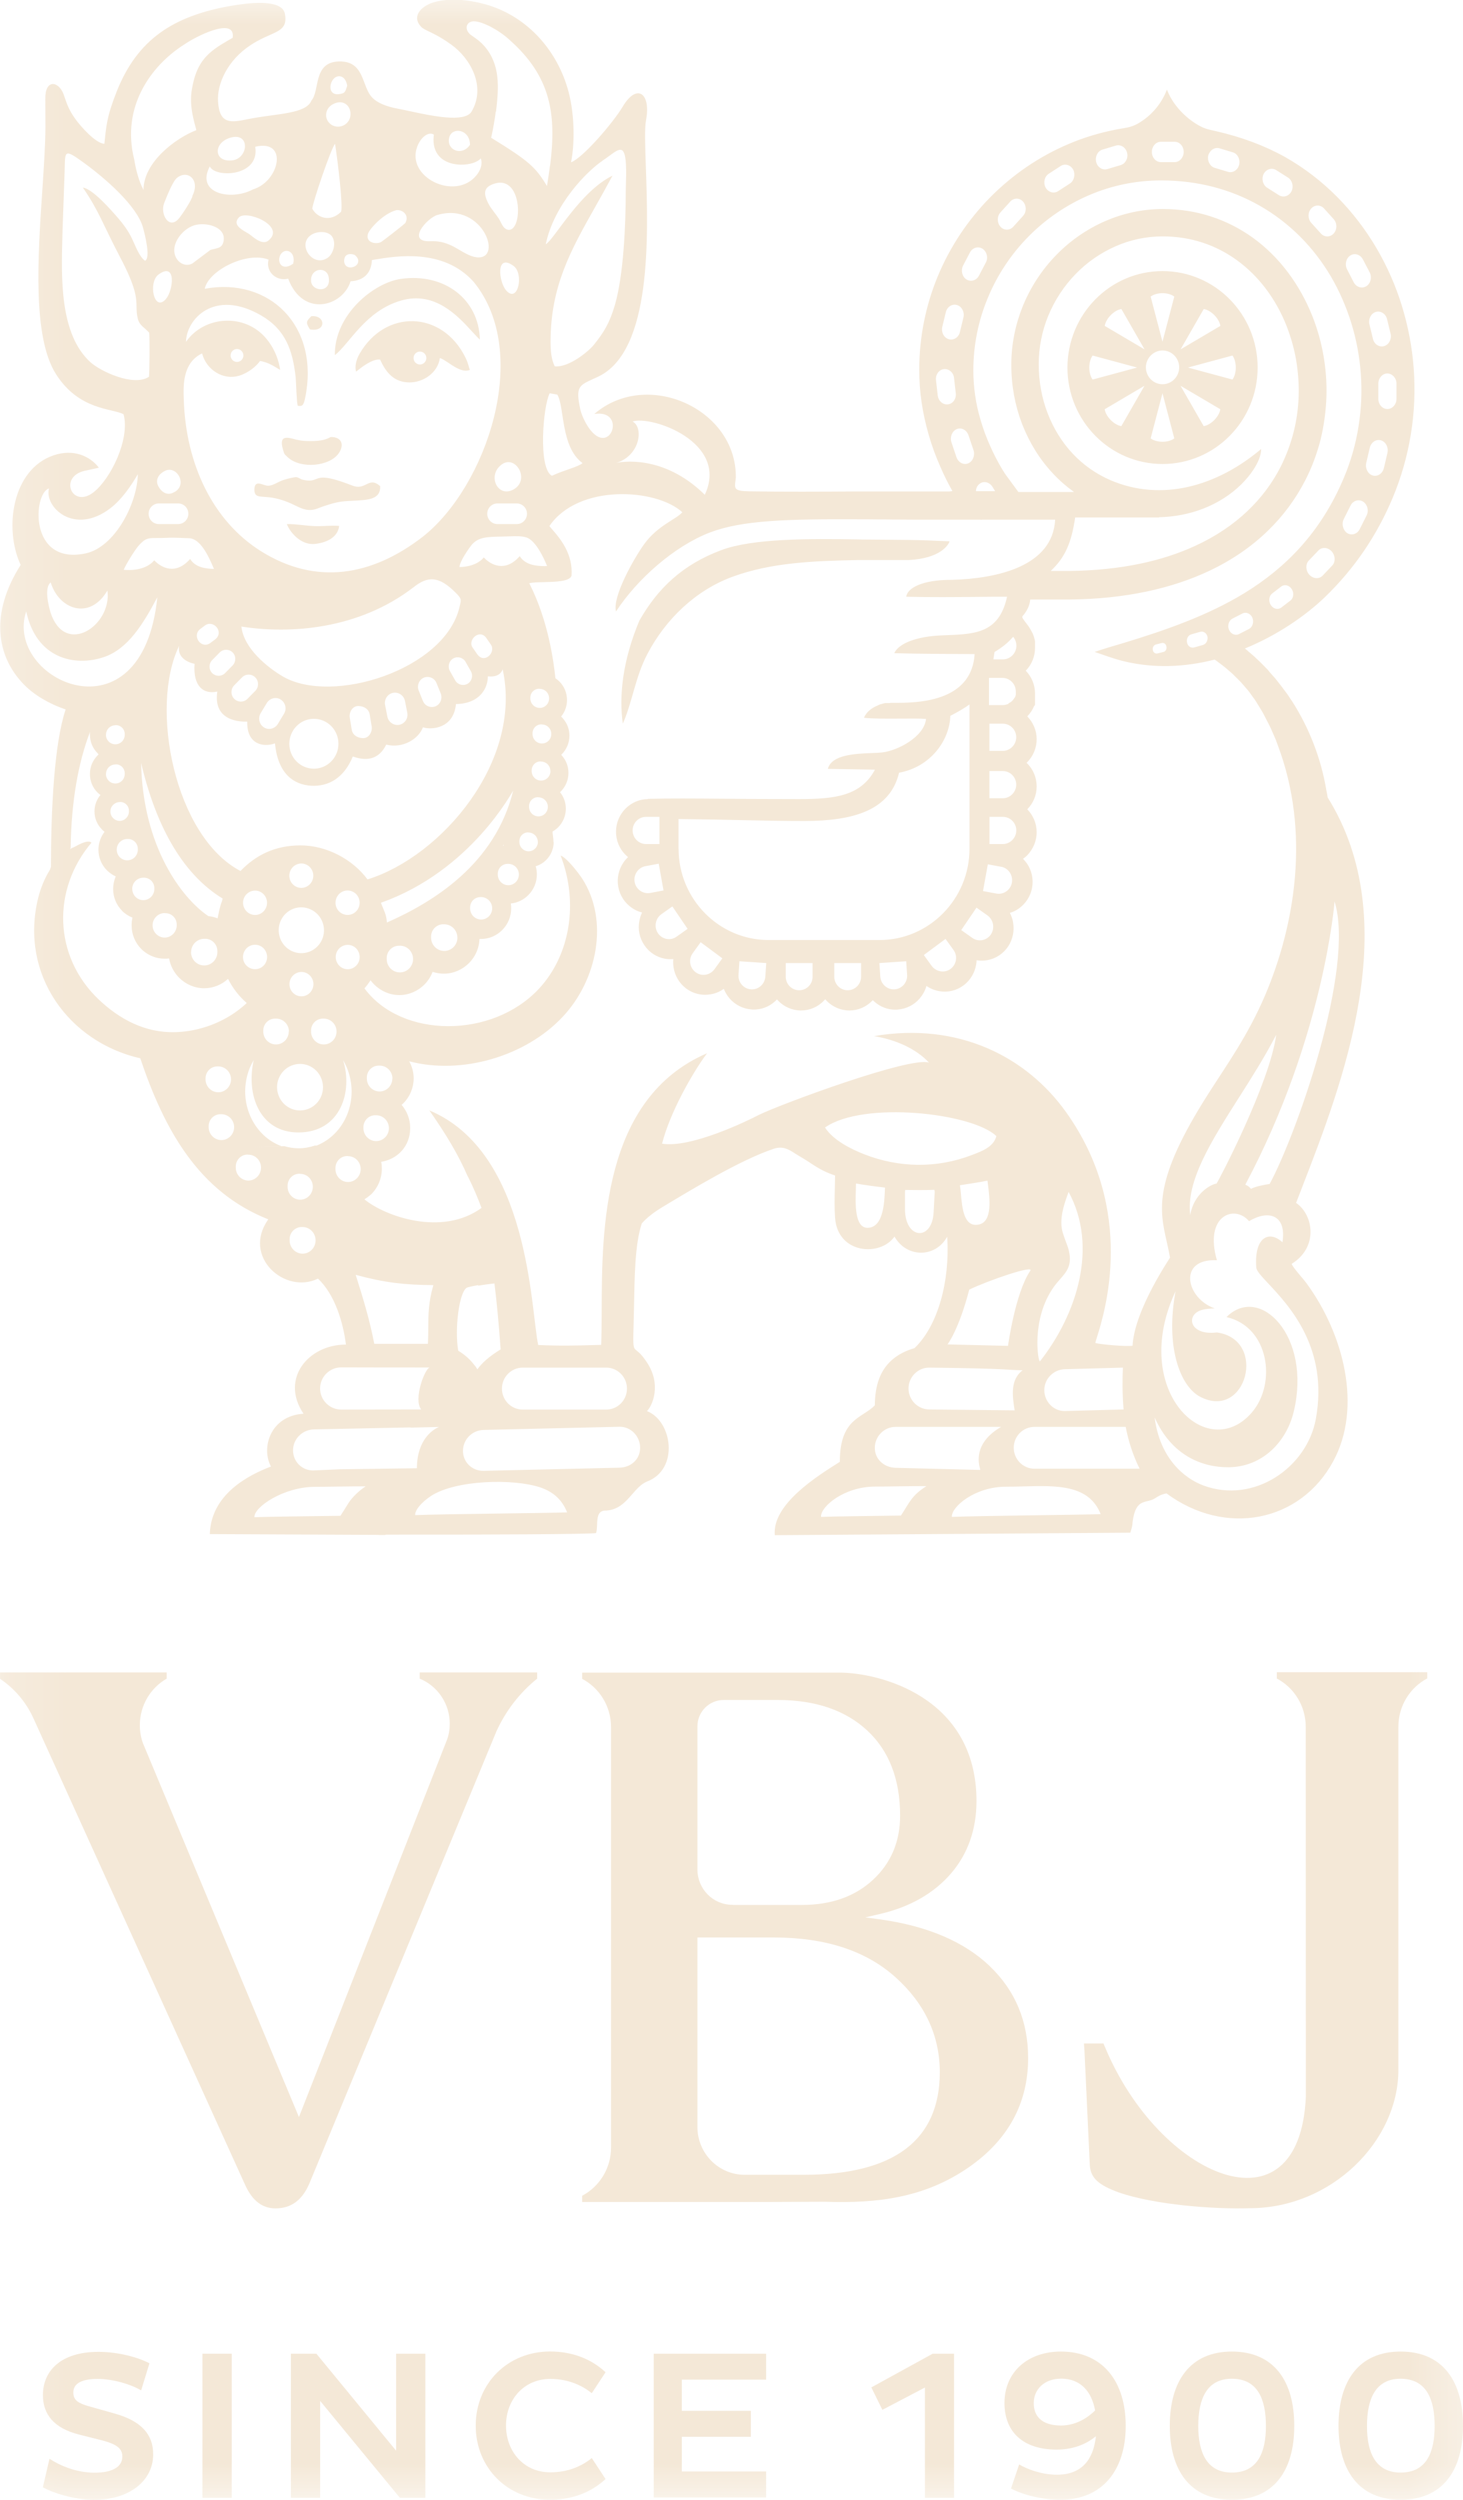 <svg xmlns="http://www.w3.org/2000/svg" xmlns:xlink="http://www.w3.org/1999/xlink" width="24" height="41" viewBox="0 0 24 41">
  <defs>
    <rect id="rect-1" width="24" height="41" x="0" y="0"/>
    <mask id="mask-2" maskContentUnits="userSpaceOnUse" maskUnits="userSpaceOnUse">
      <rect width="24" height="41" x="0" y="0" fill="black"/>
      <use fill="white" xlink:href="#rect-1"/>
    </mask>
  </defs>
  <g>
    <use fill="none" xlink:href="#rect-1"/>
    <g mask="url(#mask-2)">
      <g>
        <g>
          <path fill="rgb(244,232,215)" fill-rule="evenodd" d="M0 27.533c.239.16.431.387.551.654l3.474 7.655c.117.253.28.377.493.377.256 0 .437-.132.555-.403l3.069-7.417c.154-.34.384-.638.67-.868v-.102H6.885v.102c.288.117.493.405.493.738 0 .093-.015.182-.045.264L4.904 34.721 2.343 28.585c-.032-.091-.049-.188-.049-.29 0-.327.177-.613.44-.764v-.102H0v.104z"/>
          <path fill="rgb(244,232,215)" fill-rule="evenodd" d="M16.238 32.247c-.418-.4-1.02-.658-1.788-.766l-.254-.035.25-.058c.487-.115.875-.338 1.155-.662.277-.322.418-.723.418-1.19-.002-1.719-1.613-2.106-2.251-2.104H9.55v.102c.282.149.474.448.474.792v6.894c0 .344-.192.643-.474.792v.102h3.037l.943-.004c.858.03 1.639-.063 2.365-.567.644-.448.971-1.05.971-1.788 0-.604-.211-1.108-.627-1.506zm-4.368-4.366h.89c.617 0 1.11.169 1.466.5.359.333.54.803.54 1.396 0 .426-.149.779-.446 1.054-.295.273-.685.411-1.161.411h-1.123l-.023-.002c-.316 0-.572-.26-.572-.58v-2.342c-.002-.242.192-.437.429-.437zm.346 7.787h.969c1.479 0 2.23-.565 2.232-1.68 0-.602-.245-1.128-.728-1.561-.482-.433-1.15-.651-1.991-.651h-1.257v3.108c0 .433.348.784.775.784z"/>
        </g>
        <path fill="rgb(244,232,215)" fill-rule="evenodd" d="M15.626 8.058c-.073-.13-.141-.264-.201-.405-.075-.169-.139-.342-.19-.522-.051-.175-.09-.353-.117-.535-.026-.175-.038-.353-.038-.532 0-.539.107-1.054.301-1.526.203-.491.499-.933.864-1.303.367-.37.805-.671 1.287-.874.243-.104.502-.182.766-.234.205-.041.275-.028.459-.158.173-.123.309-.297.386-.5.083.221.262.424.469.556.134.084.188.093.335.126.414.095.794.234 1.137.426.63.357 1.135.879 1.496 1.491.175.299.316.617.418.95.102.333.169.68.194 1.032.026.357.011.721-.049 1.082-.058.351-.156.699-.299 1.039-.126.299-.282.591-.474.872-.181.264-.393.517-.638.753-.312.299-.77.619-1.31.84l.019.015.011.009.015.013.004.004.021.019.004.002.015.013.013.011.015.013.004.004.011.009.015.013.015.013.013.013.013.013.002.002.013.011.013.013.004.004.019.017.004.004.026.026.013.013.002.002.011.011.013.013.004.004.023.024.013.013.013.013.013.013.004.006.017.019.006.009.021.024.013.015.021.024.011.011.019.022.013.015c.064.078.126.16.186.242l.011.015c.013.019.028.039.041.061l.006.009.017.026.011.015c.284.442.48.946.566 1.47.009.037.015.074.021.113 1.27 2.035.25 4.667-.423 6.403-.033.084-.065.167-.095.246.288.199.367.729-.073 1.0.023.065.181.232.245.32.612.835.916 2.037.437 2.918-.54 1-1.771 1.24-2.736.526-.105.024-.122.041-.198.087-.037.022-.076.031-.114.04-.102.025-.196.047-.238.306-.006.037-.007.055-.008.069-.002.027-.002.037-.035.143l-5.832.041c-.045-.504.685-.963 1.067-1.203l0-0c0-.714.365-.712.574-.926.004-.288.055-.766.651-.939.38-.361.585-1.093.536-1.827-.194.351-.666.348-.864-.002-.237.335-.933.284-.975-.307-.012-.167-.008-.326-.004-.489.002-.067.003-.135.004-.206-.28-.095-.352-.184-.593-.322-.022-.013-.043-.026-.065-.04-.099-.064-.196-.126-.347-.077-.555.186-1.351.671-1.831.959-.147.089-.254.175-.335.266-.115.351-.117.87-.128 1.392-.002.099-.005.182-.006.253-.008.309-.01.375.021.414.029.036.086.05.192.212.252.37.094.721.006.807.416.16.534.957-.002 1.156-.094.04-.165.121-.239.206-.116.133-.238.273-.465.27-.103.019-.108.121-.112.228-.002.048-.004.097-.016.14-.079.019-1.796.028-3.452.026l-.005.006H6.21v-.002l-2.768-.013c.019-.649.627-.965 1.003-1.108-.164-.303-.015-.831.534-.866-.388-.576.083-1.136.696-1.134-.045-.359-.179-.818-.459-1.082-.536.266-1.253-.355-.815-.972-1.142-.452-1.703-1.463-2.1-2.641C1.127 17.09.316 15.98.627 14.724c.041-.162.105-.32.192-.459.006-.015.011-.032.017-.048 0-.922.051-2.017.241-2.582-.269-.089-.525-.242-.687-.411-.45-.461-.557-1.162-.051-1.959C.064 8.679.192 7.699.881 7.467c.322-.108.591.009.741.203-.062.017-.149.032-.235.052-.427.1-.205.621.143.355.286-.219.606-.877.497-1.283-.188-.1-.73-.061-1.11-.66C.533 5.526.62 4.22.694 3.122c.026-.387.05-.747.051-1.043 0-.152-.002-.303-.002-.455-.006-.331.218-.299.301-.076.043.115.066.236.207.424.073.097.312.377.461.387.032-.29.034-.435.207-.87.335-.833.911-1.227 1.874-1.394.25-.043.832-.126.881.132.041.22-.07.269-.256.351-.088.039-.193.086-.307.162-.38.249-.553.636-.534.926.023.382.221.342.476.291.027-.005.055-.011.083-.016.42-.078.888-.076.973-.292.141-.162.023-.626.446-.641.287-.01.358.175.425.354.034.09.067.178.127.239.073.076.203.143.44.186.047.008.108.022.18.037.342.074.898.194 1.009.006.243-.413-.023-.874-.329-1.095-.113-.082-.216-.145-.344-.206-.083-.039-.134-.063-.164-.1-.154-.18.038-.338.211-.39.254-.076.574-.045.847.03.726.201 1.229.814 1.387 1.506.098.433.068.885.023 1.087.192-.069.691-.649.847-.911.235-.396.467-.221.384.219-.025.13-.015.411-.003.77.039 1.125.104 3.017-.781 3.437-.031.015-.059.028-.085.039-.23.105-.288.131-.211.491.019.089.073.21.141.31.354.504.632-.312.09-.227.862-.745 2.337-.087 2.322 1.043-.002.015-.004.028-.005.041-.019.145-.024.18.231.184.551.009 1.152.006 1.771.002h1.507l.049-.006zM8.133 1.831h.004c.047-.403.073-.773-.194-1.078C7.89.693 7.845.656 7.734.58 7.623.504 7.634.379 7.738.353c.126-.03.437.128.627.307.674.6.766 1.216.659 2.058h-.002c-.013.1-.028.206-.049.333-.188-.312-.292-.407-.916-.792.021-.087.064-.314.075-.429zm-5.931.784c.026.169.077.359.152.5 0-.459.534-.853.866-.98 0-.009-.006-.028-.013-.054-.053-.195-.098-.394-.058-.623.068-.396.216-.574.531-.758.041-.024.083-.05.137-.08.053-.364-.636-.006-.798.113h-.002c-.544.348-1.031 1.022-.815 1.883zm3.419-1.084c.049-.015.058-.078.075-.126-.03-.173-.152-.182-.216-.119-.092.089-.1.32.141.245zm-.241.459c-.055-.084-.038-.212.075-.277.164-.095.297.013.295.158-.002.206-.26.281-.369.119zm1.989.266c-.051.206.209.314.341.119-.002-.26-.297-.299-.341-.119zm.519.344c.032.093-.006.197-.077.281-.348.418-1.159.026-.965-.48.058-.152.186-.249.271-.193-.062.48.399.543.644.465.055-.019.1-.045.126-.074zm-4.108-.342c.329-.095.297.342.03.372-.305.037-.318-.288-.03-.372zm15.489.067h-.224c-.083 0-.149.074-.149.167 0 .093.066.167.149.167h.224c.083 0 .149-.076.149-.167 0-.093-.066-.167-.149-.167zm-13.773.035c-.062.065-.363.946-.373 1.063.085.156.301.223.472.05.034-.097-.051-.803-.098-1.112zm12.888.348l-.218.065c-.079.024-.162-.028-.184-.117-.021-.089.026-.18.105-.203l.218-.065c.079-.024.162.028.184.117.023.089-.026.18-.105.203zM4.187 2.407c.079.496-.664.513-.745.322-.237.444.346.571.709.377.437-.132.583-.831.036-.699zm16.036.091l-.216-.065c-.079-.024-.16.028-.186.117-.019.089.028.18.107.203l.216.065c.079.024.162-.028.184-.117.021-.089-.026-.18-.105-.203zm-10.333.134c-.262.175-.802.723-.937 1.374.137-.076.559-.864 1.095-1.125-.094.176-.187.341-.277.501-.405.717-.74 1.311-.739 2.226 0 .143.011.284.068.4.228.024.553-.242.642-.353.16-.199.258-.353.346-.656.141-.489.177-1.305.177-1.859 0-.039.001-.086.003-.136.002-.072.005-.152.003-.228-.007-.417-.099-.35-.274-.221-.033.024-.069.051-.108.076zM2.444 6.179c-.252.169-.8-.091-.962-.24-.505-.462-.478-1.38-.458-2.084.001-.037.002-.074.003-.11l.032-.896c.001-.04.002-.076.003-.109.006-.272.006-.293.313-.071.337.245.877.706.973 1.071.03.115.126.487.032.537-.096-.065-.162-.255-.216-.366-.055-.119-.147-.242-.222-.329-.111-.128-.42-.485-.583-.506.269.392.327.6.608 1.136.267.506.27.67.273.82.001.06.002.117.02.193.028.115.107.141.188.232.009.106.006.626-.004.723zM17.357 3.136l.194-.126c.07-.045.094-.147.055-.227-.043-.078-.134-.106-.205-.061l-.194.126c-.073.045-.096.147-.055.227.043.078.134.106.205.061zm3.579-.346l.194.123c.07.045.096.147.055.227-.041.078-.132.106-.205.061l-.194-.123c-.07-.045-.096-.147-.055-.227.043-.078.134-.106.205-.061zm-17.779.42c.13-.258-.077-.433-.252-.294-.073.056-.177.327-.213.418-.066.173.075.431.233.26.043-.043.226-.318.233-.383zM9.083 13.809c0 .115-.047.219-.122.294-.047.048-.107.084-.173.104.013.043.019.089.019.134 0 .132-.053.251-.139.338-.075.076-.177.128-.288.139.004.026.006.052.006.078 0 .139-.055.264-.145.355l-.002.002c-.09.091-.213.147-.35.147h-.023c-.006.154-.07.292-.171.394l-.002.002c-.107.106-.252.173-.412.173-.064 0-.126-.011-.184-.03-.03.078-.075.147-.132.206l-.002.002c-.107.106-.252.173-.412.173-.16 0-.305-.067-.412-.173l-.002-.002c-.021-.022-.041-.043-.058-.067-.032.048-.064.091-.1.132.606.822 2.096.829 2.862.006.51-.548.655-1.407.356-2.184.096.032.282.271.35.372.452.693.248 1.671-.314 2.27-.608.651-1.66.959-2.52.732.045.082.073.177.073.279 0 .158-.064.303-.166.407-.011.011-.021.019-.032.028.087.102.141.234.141.379 0 .297-.203.511-.476.556.009.037.011.076.011.115 0 .158-.064.303-.164.407-.011.011-.021.019-.032.028-.028.024-.058.045-.09.065.333.275 1.27.615 1.921.141-.053-.143-.134-.34-.222-.513h-.002c-.16-.368-.363-.703-.632-1.087 1.65.69 1.662 3.281 1.786 3.848.372.016.599.01.948 0.0.028-.001.056-.002.085-.002.006-.16.007-.345.008-.549.004-1.347.011-3.494 1.729-4.234-.248.333-.612.983-.738 1.483.469.078 1.398-.372 1.588-.472.356-.175 2.49-.965 2.791-.857-.213-.229-.546-.377-.903-.435 1.389-.236 2.505.342 3.15 1.245 1.157 1.618.635 3.29.507 3.697-.016.05-.025.081-.025.091.077.024.514.061.61.045.032-.593.615-1.437.615-1.446-.016-.088-.035-.172-.053-.254-.121-.533-.228-1.006.678-2.428.32-.502.653-.961.935-1.621.484-1.136.751-2.667.205-4.106-.004-.013-.011-.028-.015-.041l-.015-.041-.015-.035-.017-.039-.017-.039c-.006-.013-.011-.026-.017-.039l-.017-.039-.019-.039-.019-.037-.019-.037c-.006-.013-.013-.024-.019-.037l-.019-.037c-.006-.013-.013-.024-.019-.037-.006-.013-.013-.024-.019-.035-.006-.011-.013-.024-.021-.035l-.021-.035c-.006-.011-.015-.024-.021-.035-.006-.011-.013-.019-.019-.03l-.021-.035c-.006-.011-.015-.022-.021-.032-.006-.011-.015-.022-.023-.032-.009-.011-.015-.022-.023-.032l-.023-.032c-.009-.011-.015-.022-.023-.032-.009-.011-.017-.022-.023-.03-.009-.011-.017-.019-.026-.03-.009-.011-.017-.019-.026-.03-.009-.011-.017-.019-.026-.03-.009-.011-.017-.019-.026-.03-.009-.009-.017-.019-.026-.028-.009-.009-.017-.019-.028-.028-.009-.009-.017-.019-.028-.028l-.028-.028c-.009-.009-.019-.017-.028-.028-.009-.009-.019-.017-.028-.026-.009-.009-.019-.017-.03-.026-.011-.009-.019-.017-.03-.026-.011-.009-.019-.017-.03-.026-.011-.009-.019-.017-.03-.024-.011-.009-.021-.017-.03-.024-.011-.009-.021-.015-.032-.024-.011-.009-.021-.015-.032-.024-.011-.009-.021-.015-.032-.024-.011-.009-.021-.015-.032-.022h-.002c-.493.126-.997.145-1.483.028-.164-.039-.324-.1-.484-.154.158-.054.316-.1.476-.147.698-.212 1.376-.45 1.972-.812.685-.418 1.263-1 1.641-1.898.115-.273.194-.554.239-.835.047-.292.06-.584.038-.874-.021-.284-.073-.561-.156-.829-.083-.266-.194-.522-.333-.76-.282-.48-.681-.887-1.176-1.167-.459-.26-.999-.411-1.611-.411-.414 0-.811.084-1.172.238-.376.16-.717.392-1.003.682-.284.288-.514.632-.67 1.013-.152.366-.235.766-.235 1.186 0 .139.011.275.03.407.019.139.051.275.09.407.041.141.092.279.152.413.062.141.132.277.211.407.009.013.021.032.036.056.017.024.036.052.058.08l.049.067.113.154h.913c-.124-.089-.239-.188-.344-.301-.218-.232-.388-.506-.508-.814-.115-.299-.177-.626-.177-.97 0-.34.068-.667.19-.967.128-.312.314-.595.544-.831.23-.238.506-.429.809-.561.292-.126.61-.197.943-.197.566 0 1.061.175 1.468.465.442.316.777.771.984 1.29.083.208.145.429.184.654.038.223.055.45.047.68-.009.236-.041.472-.098.703-.058.223-.139.444-.248.656-.307.6-.822 1.132-1.581 1.489-.604.284-1.362.459-2.292.468h-.64c-.006.076-.036.171-.126.273-.016.017.018.06.056.109.025.032.051.066.068.097l.002.002c.013.026.028.052.041.076.017.041.03.082.038.128v.108c0 .145-.058.279-.152.374.094.097.152.229.152.374v.184l-.002.002v.002l-.002.002v.002l-.002.002v.002l-.002.002v.002l-.002.002-.002.002-.004.004c-.026.063-.064.119-.111.167.094.097.154.229.154.374 0 .147-.06.281-.154.377-.004.004-.009.009-.013.011.004.004.009.009.013.011.096.097.154.229.154.377 0 .145-.058.277-.154.374.094.097.154.229.154.377 0 .145-.06.279-.154.377-.021.022-.045.041-.07.058.023.024.045.05.064.076.077.113.111.255.085.398-.026.145-.109.264-.218.342-.045.032-.094.056-.147.071.026.05.045.102.053.156.023.134-.002.277-.083.398-.083.121-.205.197-.337.221-.058.011-.12.011-.179.002 0 .022-.002.043-.006.065-.021.134-.092.262-.209.348-.117.087-.258.117-.391.095-.077-.013-.152-.041-.216-.087-.021.076-.06.145-.111.206-.09.104-.216.171-.361.182l-.021.002c-.137.004-.265-.045-.361-.132-.009-.009-.017-.015-.026-.024l-.013.013c-.096.097-.226.156-.371.156-.145 0-.277-.061-.371-.156-.009-.009-.017-.019-.026-.028-.009.009-.017.019-.026.028-.096.097-.226.156-.371.156-.145 0-.277-.061-.371-.156-.009-.009-.015-.017-.023-.026-.011.013-.023.024-.036.035-.096.087-.224.136-.361.132l-.021-.002c-.145-.011-.271-.078-.361-.182-.038-.045-.07-.097-.094-.156-.066.048-.145.08-.224.091-.132.022-.275-.009-.391-.095-.117-.087-.188-.214-.209-.348-.006-.045-.009-.091-.004-.136-.045.004-.092.002-.137-.006-.132-.024-.256-.1-.337-.221-.083-.121-.109-.264-.083-.398.009-.048.023-.095.045-.139-.062-.015-.122-.043-.173-.08-.111-.078-.192-.197-.218-.342-.026-.145.009-.286.085-.398.021-.032.047-.061.075-.089-.015-.013-.03-.026-.043-.039-.096-.097-.154-.229-.154-.377 0-.147.06-.281.154-.377.096-.097.228-.158.371-.158l-.002-.004c.362-.009.748-.006 1.247-.002.346.003.747.006 1.232.006.598 0 1.016-.054 1.246-.483l-.773-.013c.062-.233.448-.248.719-.259.066-.003.125-.005.171-.01.26-.03.691-.258.721-.55-.098-.008-.258-.006-.426-.005h-0c-.22.001-.455.003-.592-.014.036-.089.117-.158.228-.203l.004-.002.004-.002.004-.002.004-.002.004-.002.004-.002.004-.002h.002l.009-.004h.004l.009-.002h.002l.009-.004.011-.002.009-.004h.004l.004-.002h.004l.004-.002h.004l.004-.002h.006l.004-.002h.073l.011-.002.011-.002h.12c.474 0 1.21-.084 1.255-.799-.433-.004-.847-.002-1.319-.015.077-.167.378-.275.773-.292.508-.022.941-.002 1.078-.634-.17-.001-.346.001-.534.003-.334.003-.701.007-1.12-.003.015-.136.252-.281.755-.277.747-.022 1.648-.225 1.688-.987h-1.204l-.009.006-.004-.006h-1.08l-.297-.002h-.066l-.143-.002h-.113l-.188-.002h-.096c-1.201-.006-1.936.015-2.463.216-.587.225-1.197.768-1.541 1.296-.064-.236.29-.866.463-1.106.222-.307.523-.403.625-.522-.427-.39-1.703-.472-2.181.227.013.017.03.037.051.06.121.14.34.394.312.756-.034.094-.264.099-.458.104-.098.002-.186.004-.235.018.316.619.401 1.296.429 1.558.026.017.047.035.068.056.075.076.122.182.122.301 0 .104-.036.197-.096.271l.013.013c.006.006.015.015.021.024.064.074.102.171.102.277 0 .117-.047.223-.122.301l-.013.013c.006.006.013.013.017.019.064.074.102.171.102.277 0 .117-.047.223-.122.301-.004.004-.011.011-.017.015.06.074.096.167.096.271 0 .117-.047.223-.122.301-.006.006-.015.015-.023.022-.023.019-.047.037-.073.052-.001.013.002.034.005.06.004.032.01.072.01.113zM8.114 3.011c.478-.147.465.842.203.753-.064-.022-.09-.102-.122-.158-.055-.093-.137-.175-.186-.273-.087-.171-.07-.268.105-.322zm8.669.53l-.16.177c-.058.065-.154.065-.211 0-.058-.065-.058-.171 0-.234l.16-.177c.058-.065.154-.065.211 0 .058.065.058.171 0 .234zm5.096.054l-.158-.175c-.058-.065-.154-.065-.211 0-.058.063-.058.169 0 .234l.158.175c.058.065.154.065.211 0 .058-.063.058-.169 0-.234zM6.488 3.45c.092-.026.237.063.162.206-.002.011-.382.307-.403.316-.09.041-.252.002-.211-.136.026-.084.25-.327.452-.385zm.687.076c.764-.227 1.112.805.6.686-.109-.026-.245-.121-.333-.167-.152-.078-.262-.093-.378-.089-.41.019-.06-.379.111-.431zm-3.051.34c.07.056.199.159.289.071.269-.238-.378-.5-.495-.37-.103.112.03.189.125.245.019.011.036.021.05.03.008.006.019.014.031.024zm-.454.065c.023-.216-.299-.292-.482-.236-.164.05-.32.227-.329.394-.009.186.16.307.297.232l.297-.223c.122-.032.203-.026.218-.167zm1.441-.082c.105-.065.275-.058.335.028.079.115.013.292-.064.346-.248.182-.523-.219-.271-.374zm12.444 5.515h-.318c.237-.223.339-.461.401-.877h1.376v-.004c.497-.011.99-.186 1.353-.543.075-.076.141-.154.192-.232.085-.128.13-.247.13-.344-.723.61-1.63.872-2.473.511-.235-.102-.444-.249-.617-.433-.177-.188-.318-.416-.414-.667-.094-.245-.145-.515-.145-.801 0-.279.055-.548.156-.794.105-.255.258-.489.448-.684.188-.195.414-.351.662-.459.237-.104.497-.16.768-.16.467 0 .877.145 1.212.387.367.264.647.645.819 1.08.07.18.124.368.158.563.032.193.047.39.041.587-.006.201-.034.403-.085.602-.049.19-.12.379-.211.561-.267.522-.723.985-1.402 1.296-.54.249-1.216.4-2.051.411zm-1.496-4.842l.113-.216c.043-.078.017-.18-.055-.227-.073-.045-.164-.017-.205.061l-.113.216c-.041.08-.015.182.055.227.073.045.164.017.205-.061zM4.601 4.177c-.068.13.032.277.209.147.047-.199-.132-.275-.209-.147zm1.054.048c.032-.089.164-.056.177-.032.081.074.043.158-.032.184-.113.039-.181-.05-.145-.152zm16.701.026l.113.216c.041.08.017.182-.055.227-.07.045-.162.017-.205-.061l-.111-.216c-.041-.078-.017-.182.055-.227.068-.045.16-.017.203.061zM4.264 5.922c-.051.076-.184.193-.341.24-.254.078-.536-.089-.608-.366-.32.154-.308.524-.301.745 0.0.006 0.0.013.001.019.034 1.05.474 1.983 1.266 2.48.903.565 1.818.409 2.653-.236 1.048-.825 1.795-3.019.832-4.186-.495-.548-1.268-.419-1.622-.36-.015.003-.029.005-.043.007-.009.214-.134.338-.35.348-.126.411-.779.606-1.024-.043-.177.048-.373-.097-.322-.312-.354-.139-.986.177-1.046.478 1.054-.195 1.895.606 1.645 1.799-.026.123-.053.132-.12.119-.019-.061-.026-.374-.034-.468-.049-.442-.166-.784-.574-1.017-.766-.437-1.219.069-1.225.437.301-.431.975-.478 1.327-.041.145.18.198.366.218.502-.066-.035-.173-.121-.331-.147zM8.304 4.764c-.124-.143-.175-.619.12-.403.175.126.075.623-.12.403zm-2.913-.223c.053.271-.277.247-.288.069-.013-.216.254-.245.288-.069zm15.24 1.487c0-.874-.698-1.582-1.56-1.582-.86 0-1.558.708-1.56 1.582 0 .874.698 1.582 1.56 1.582.862 0 1.56-.708 1.56-1.582zM2.721 4.905c.124-.143.175-.619-.12-.403-.175.128-.075.626.12.403zm2.772.92c.243-.188.499-.727 1.088-.896.552-.16.93.253 1.162.507.05.054.093.101.129.134-.015-.664-.585-1.097-1.295-.996-.44.061-1.093.582-1.084 1.251zm13.577-.221l.194-.74c-.098-.074-.288-.074-.388 0l.194.74zm-3.265-.398l-.058.24c-.021.089-.105.141-.184.117-.079-.024-.126-.115-.105-.203l.058-.24c.021-.089.105-.141.184-.117.079.024.126.115.105.203zm2.318.139l.653.385-.38-.662c-.12.019-.254.156-.273.277zm1.624-.277l-.38.662.653-.385c-.019-.121-.154-.258-.273-.277zm3.065.405l-.058-.24c-.021-.087-.105-.141-.184-.117-.079.024-.126.115-.105.203l.058.24c.021.089.105.141.184.117.079-.024.126-.115.105-.203zM5.107 5.186c.239-.024.252.268-.023.216-.068-.11-.066-.128.023-.216zM6.714 6.272c-.237-.002-.376-.145-.478-.374-.124-.018-.305.126-.377.183-.007.006-.013.01-.018.014-.023-.074-.002-.188.055-.288.423-.742 1.357-.714 1.737.052.053.106.051.147.075.208-.111.045-.24-.041-.348-.114-.055-.036-.105-.07-.144-.081-.034.245-.277.403-.502.4zm-2.721-.442c0-.058-.047-.106-.105-.106s-.105.048-.105.106c0 .058.047.106.105.106.058 0 .105-.048.105-.106zm15.351.195c0-.152-.122-.277-.273-.277-.149 0-.273.126-.273.277 0 .152.122.277.273.277.149 0 .273-.123.273-.277zM6.889 5.766c.058 0 .105.048.105.106 0 .058-.047.106-.105.106-.058 0-.105-.048-.105-.106 0-.058.047-.106.105-.106zm11.035.459l.73-.197-.73-.197c-.073.102-.073.294 0 .394zm1.564-.197l.73.197c.073-.1.073-.292 0-.394l-.73.197zm-3.837.173l.028.249c.011.091-.047.173-.13.182-.081.009-.156-.056-.166-.147l-.028-.249c-.011-.091.047-.173.13-.182.081-.009.158.056.166.147zm7.258.091v.249c0 .091-.066.167-.149.167-.083 0-.149-.074-.149-.167v-.249c0-.091.066-.167.149-.167.081.002.149.076.149.167zm-4.134.035l-.653.385c.019.121.154.258.273.277l.38-.662zm.591 0l.38.662c.12-.019.254-.156.273-.277l-.653-.385zm-10.348.123l.124.022c.122.197.051.857.414 1.123-.064.061-.305.115-.502.208-.23-.119-.145-1.154-.036-1.353zm10.246.74l-.194-.74-.194.74c.1.074.29.074.388 0zm-8.888-.277c.186.093.128.561-.269.68.062-.015.77-.154 1.455.522.405-.868-.886-1.307-1.187-1.201zm5.512.227l.081.24c.03.089-.009.186-.085.219-.077.032-.164-.013-.194-.102l-.081-.24c-.03-.089.009-.186.085-.219.077-.032.164.013.194.102zm-11.234.275c.017.048.032.05.066.084.209.197.696.154.843-.074.079-.121.055-.258-.137-.258-.03.017-.06.03-.09.039-.079.024-.16.028-.245.028-.075 0-.152-.004-.22-.022L4.869 7.213c-.167-.047-.312-.088-.214.202zm18.048.262l.058-.247c.021-.091-.026-.184-.105-.208-.079-.024-.162.03-.184.121l-.058.247c-.021.091.026.184.105.208.079.024.162-.03.184-.121zM8.233 7.616c.222-.158.457.234.213.398-.271.18-.469-.214-.213-.398zm-5.406.47c.277-.106.079-.47-.126-.361-.085.043-.169.139-.098.26.038.067.117.143.224.102zm-1.016.249c.179-.136.337-.361.45-.558-.009.483-.378 1.197-.856 1.299-.937.199-.862-.983-.602-1.065-.079.303.412.779 1.007.325zm2.516-.187c-.092-.005-.158-.008-.154-.126.005-.119.078-.096.147-.073.025.008.05.016.07.017.054.003.108-.024.164-.052.031-.015.062-.031.094-.041.096-.032.192-.048.207-.048.043.002.073.035.111.043.123.028.169.009.217-.01.079-.031.161-.064.6.107.103.04.166.008.224-.02.067-.033.127-.063.23.029.008.217-.195.226-.433.238-.064.003-.131.006-.196.014-.109.011-.307.076-.384.108-.157.066-.265.013-.384-.045-.037-.018-.074-.036-.115-.052-.162-.065-.275-.08-.376-.087-.008-0-.016-.001-.024-.001zm11.682-.092h.316l-.041-.067c-.047-.08-.141-.106-.209-.058-.041.028-.064.076-.066.126zm6.407.403l-.111.221c-.041.08-.132.108-.205.063-.07-.048-.096-.152-.055-.232l.111-.221c.041-.08.132-.108.205-.063.073.048.098.152.055.232zM2.604 8.257h.32c.092 0 .166.076.166.169 0 .093-.075.169-.166.169h-.32c-.092 0-.166-.076-.166-.169 0-.093.075-.169.166-.169zm5.875 0H8.159c-.092 0-.166.076-.166.169 0 .093.075.169.166.169h.32c.092 0 .166-.076.166-.169 0-.093-.075-.169-.166-.169zm-3.134.368c.074-.003.148-.006.219-0-.023.201-.23.281-.41.297-.166.011-.305-.1-.388-.216-.026-.037-.047-.076-.06-.11.084-.003.171.007.259.016.061.007.123.013.185.016.065.003.131 0.0.195-.002zm2.592.517c-.06.076-.19.154-.399.158 0-.089.156-.31.203-.368.107-.119.228-.128.497-.132.037-.001.073-.002.108-.003.112-.004.211-.008.291.018.152.05.288.342.337.468l-.043.002c-.132-.002-.314-.017-.405-.164-.239.273-.476.143-.589.022zm-5.909.203c.271.024.431-.067.502-.156.113.121.35.251.589-.022.087.143.26.16.391.164-.094-.225-.226-.5-.412-.504-.054-.001-.095-.003-.131-.005-.083-.003-.139-.006-.262 0-.052.002-.095.002-.132.002-.144 0-.189 0-.303.13-.06.071-.188.273-.241.39zm12.068-.498c-.841-.015-1.754-.015-2.262.175-.638.238-1.044.628-1.344 1.154-.273.647-.339 1.232-.273 1.693.158-.357.203-.762.403-1.143.301-.574.794-1.045 1.394-1.266.636-.234 1.327-.26 2.057-.275h.834c.514-.024.655-.245.672-.307-.593-.028-.687-.022-1.481-.03zm7.602.593l.156-.164c.058-.061.053-.164-.009-.234-.062-.067-.16-.074-.218-.013l-.156.164c-.058.061-.053.167.009.234.062.067.16.074.218.013zm-14.919.195c-.894.686-2.012.768-2.819.641.038.361.437.677.679.818.807.472 2.655-.108 2.898-1.134.001-.006.003-.011.004-.017.028-.114.031-.126-.072-.228-.262-.26-.444-.279-.689-.08zm-5.95.411c.241.732 1.012.208.933-.361-.29.496-.796.31-.93-.132-.109.078-.038.383-.002.493zm20.338-.195l-.147.113c-.053.041-.132.024-.173-.041-.041-.063-.03-.149.023-.19l.147-.113c.053-.041.132-.024.173.041.041.063.032.149-.023.19zm-18.586-.056c-.248 2.426-2.525 1.353-2.151.232.164.773.792.911 1.27.751.399-.132.651-.548.881-.983zm17.745.604l.164-.084c.06-.032.083-.115.055-.184-.03-.069-.105-.1-.164-.069l-.164.084c-.06.032-.085.115-.055.184.03.069.105.1.164.069zm-16.966-.139l-.075.056c-.145.113.019.342.169.227l.075-.056c.156-.121-.03-.333-.169-.227zm16.373.318l-.143.041c-.053.015-.107-.022-.117-.082-.013-.061.019-.121.073-.134l.143-.041c.053-.015.107.022.12.082.009.058-.023.119-.075.134zm-11.752-.11l.073.106c.085.126-.111.327-.23.149l-.073-.106c-.083-.123.12-.314.23-.149zm8.692.121c0-.054-.019-.106-.053-.145-.077.091-.177.173-.305.249-.006.041-.013.082-.019.121h.158c.12 0 .22-.102.22-.225zm2.315.128l.096-.024c.036-.006.06-.048.051-.089-.006-.041-.041-.067-.077-.058l-.096.024c-.034.009-.058.048-.051.089.006.041.041.067.077.058zM4.93 13.865c.418 0 .847.219 1.099.558 1.219-.379 2.546-1.941 2.217-3.446-.026.076-.1.132-.243.115.002.182-.12.448-.523.455-.038.409-.412.426-.542.381-.07.193-.335.353-.602.284-.102.208-.277.292-.548.195-.147.357-.401.493-.679.48-.284-.015-.551-.19-.598-.695-.196.069-.465.015-.455-.357-.105.004-.566-.002-.491-.493-.222.05-.401-.08-.373-.455-.156-.032-.286-.132-.252-.297-.495 1.011-.073 3.13 1.005 3.695.25-.26.566-.42.984-.42zm-1.449-3.039l.124-.126c.058-.058.152-.058.211 0 .058.058.058.154 0 .214l-.124.126c-.058.058-.152.058-.211 0-.058-.058-.058-.156 0-.214zm4.243.182l-.087-.154c-.041-.071-.132-.095-.203-.054-.07.041-.094.134-.053.206l.087.154c.041.071.132.095.203.054.07-.041.094-.134.053-.206zm-3.754.102l-.128.13c-.06.061-.06.16 0 .221.06.061.158.061.218 0l.128-.13c.06-.061.06-.16 0-.221-.06-.061-.158-.061-.218 0zm3.19.091l.07.173c.032.08-.004.175-.085.21-.081.032-.173-.004-.207-.087l-.07-.173c-.032-.082.006-.175.085-.21.081-.032.173.004.207.087zm9.381.344c-.002.002-.006.002-.011.004l-.009.002c-.023.009-.049.013-.077.013h-.22v-.446h.22c.122 0 .22.1.22.223v.056l-.002.004-.002.004v.009l-.002.004-.002.004-.002.002v.004l-.002.002-.002.004-.002.004v.002l-.002.002-.006.004v.002l-.002.004-.002.004-.002.002-.002.002-.002.002-.002.002-.002.004-.002.002-.002.004-.002.002v.002l-.002.002-.002.002-.002.002-.006.006-.002.002-.002.002-.009.009-.002.002-.002.002-.002.002-.002.002c-.004.002-.006.004-.011.006l-.002.002c-.004.002-.006.004-.011.006l-.002.002h-.002l-.002.002-.004.002-.004.002-.004.002zm-7.687-.247c.085 0 .154.069.154.156 0 .087-.068.156-.154.156-.085 0-.154-.069-.154-.156v-.013c0-.08.064-.145.143-.145h.006l.004.002zm-2.173.39l-.038-.193c-.019-.091-.107-.149-.196-.132-.09.019-.147.108-.13.199l.038.193c.019.091.107.149.196.132.092-.019.149-.108.13-.199zm-2.405.009l.102-.169c.049-.078.152-.104.228-.054.077.05.102.154.053.232l-.102.169c-.049.078-.152.104-.228.054-.077-.048-.1-.154-.053-.232zm6.855 2.225v-.489c.884.009 1.417.032 2.064.032.824 0 1.409-.184 1.554-.792.51-.093.828-.522.841-.933.128-.065.23-.126.314-.186v2.368c0 .411-.166.786-.433 1.056-.267.271-.636.439-1.041.439H12.606c-.405 0-.775-.169-1.041-.439-.267-.271-.433-.645-.433-1.056zM6.065 11.718l.032.195c.015.091-.047.193-.137.193-.092 0-.175-.048-.19-.139l-.032-.195c-.015-.091.045-.193.137-.193.092 0 .175.048.19.139zm-.916.071c.222 0 .403.182.403.409 0 .225-.179.409-.403.409-.222 0-.403-.182-.403-.409.002-.227.181-.409.403-.409zm11.522.303c0-.123-.098-.223-.22-.223h-.22v.446h.22c.12 0 .22-.102.22-.223zm-7.781-.21c.085 0 .154.069.154.156 0 .087-.068.156-.154.156-.085 0-.154-.069-.154-.156v-.013c0-.08.064-.145.143-.145h.006l.004.002zm-7.151.169c0-.087.068-.156.154-.156l.004-.002h.006c.079 0 .143.065.143.145v.013c0 .087-.068.156-.154.156-.085 0-.154-.069-.154-.156zm-.54 1.848c-.017.009-.034.017-.049.028l.009-.022c.011-.762.124-1.396.318-1.902-.002.015-.002.03-.002.045 0 .119.047.225.122.301.006.009.013.015.021.022l-.021.022c-.075.078-.122.182-.122.301 0 .119.047.225.122.301.015.015.032.03.051.043-.062.074-.098.167-.098.271 0 .115.047.219.122.294.013.015.028.028.043.039-.062.082-.1.184-.1.294 0 .132.053.251.139.338.043.041.092.076.145.1-.028.063-.043.132-.043.206 0 .139.055.264.145.355h-.002c.049.05.109.089.175.115-.011.039-.015.082-.015.126 0 .152.06.288.158.387.009.011.019.019.03.028.096.082.218.132.352.132.026 0 .049 0 .075-.004.021.121.079.229.162.314l.002.002c.107.106.252.173.412.173.149 0 .286-.058.391-.154.079.158.184.29.307.396-.107.1-.224.184-.35.253-.248.136-.529.216-.819.225-.502.015-.924-.216-1.263-.539-.741-.708-.764-1.803-.115-2.569-.056-.052-.196.024-.289.075l-.01.005zm7.83-1.253c0-.087-.068-.156-.154-.156l-.004-.002h-.006c-.079 0-.143.065-.143.145v.013c0 .087.068.156.154.156.085 0 .154-.069.154-.156zM3.57 15.062c-.047-.019-.098-.032-.152-.037-.433-.292-1.076-1.136-1.103-2.511.299 1.266.819 1.907 1.338 2.223l-.011.041c-.043.113-.049.18-.073.284zm-1.831-2.368c0-.087.068-.156.154-.156l.004-.002h.006c.079 0 .143.065.143.145v.013c0 .087-.068.156-.154.156-.085 0-.154-.069-.154-.156zm14.712-.048c.122 0 .22.1.22.223 0 .121-.1.223-.22.223h-.22v-.446h.22zM6.347 15.131c-.009-.143-.051-.197-.098-.325 1.483-.526 2.162-1.84 2.17-1.84-.297 1.206-1.308 1.827-2.072 2.164zm2.486-2.054c.085 0 .154.069.154.156 0 .087-.068.156-.154.156-.085 0-.154-.069-.154-.156v-.013c0-.08.064-.145.143-.145h.006l.004.002zm-6.87.078c-.083 0-.152.069-.152.154 0 .084.068.154.152.154.083 0 .152-.069.152-.154v-.013c0-.078-.062-.143-.141-.143H1.968l-.004.002zm8.635.242c-.122 0-.22.1-.22.223 0 .121.098.223.22.223h.22v-.446h-.22zm6.074.223c0-.123-.098-.223-.22-.223h-.22v.446h.22c.12 0 .22-.102.22-.223zm-7.849.188c0-.084-.068-.154-.152-.154l-.004-.002h-.006c-.079 0-.141.065-.141.143v.013c0 .084.068.154.152.154.083 0 .152-.069.152-.154zm-6.735-.048c-.096 0-.173.078-.173.175 0 .097.077.175.173.175.096 0 .173-.078.173-.175v-.013c0-.091-.073-.162-.16-.162h-.013zm6.176.108c0-.004-.002-.011-.002-.015l-.011.017.013-.002zm-3.131.442c.028.106-.034.216-.139.245s-.213-.035-.241-.141c-.028-.106.034-.216.139-.245.105-.03.213.035.241.141zm5.278.156c-.021-.121.058-.238.177-.26l.218-.041.079.439-.218.041c-.117.022-.235-.058-.256-.18zm-1.899-.123c0-.097-.077-.175-.173-.175h-.013c-.087 0-.16.071-.16.162v.013c0 .097.077.175.173.175.096 0 .173-.078.173-.175zm7.911-.128c.12.022.198.139.177.26-.021.121-.137.203-.256.18l-.218-.041.079-.439.218.041zm-14.254.364c0-.102.081-.184.181-.184h.013c.094 0 .169.076.169.171v.013c0 .102-.081.184-.181.184-.1 0-.181-.082-.181-.184zm3.673.368c-.077.078-.201.078-.28 0-.077-.078-.077-.203 0-.284.077-.078.201-.078.28 0 .077.08.077.206 0 .284zm-1.848-.193c-.028.106.034.216.139.245.105.03.213-.035.241-.141.028-.106-.034-.216-.139-.245-.105-.028-.213.035-.241.141zm3.899-.041c.1 0 .181.082.181.184 0 .102-.081.184-.181.184-.1 0-.181-.082-.181-.184v-.013c0-.095.075-.171.169-.171h.013zm12.536 4.716c.051.026.055.026.094.069.06-.037.235-.071.305-.08.433-.799 1.406-3.53 1.065-4.634 0 .002-.166 2.206-1.464 4.645zm-9.58-4.435c-.098.071-.124.21-.055.312.07.102.207.128.305.056l.181-.128-.25-.368-.181.128zm-5.809.626c.198-.054.316-.26.262-.461-.053-.199-.256-.318-.455-.266-.198.054-.316.26-.262.461.053.201.256.32.455.266zm11.215-.294c.068-.102.043-.24-.055-.312l-.181-.128-.25.368.181.128c.098.071.237.045.305-.056zm-13.554-.351c-.109 0-.198.091-.198.201 0 .11.09.201.198.201.109 0 .198-.091.198-.201v-.013c0-.104-.083-.186-.184-.186H2.708l-.009-.002zm4.802.403c0-.121-.096-.219-.216-.219h-.017c-.109 0-.198.091-.198.201v.017c0 .121.096.219.216.219.12 0 .216-.097.216-.219zm-4.368.238c0-.121.096-.219.216-.219h.017c.109 0 .198.091.198.201v.017c0 .121-.096.219-.216.219-.12 0-.216-.097-.216-.219zm12.506-.037c.073.1.051.238-.047.312-.096.071-.235.05-.309-.048l-.13-.18.356-.264.13.18zm-4.23.366c-.098-.074-.12-.212-.047-.312l.13-.18.356.264-.13.18c-.075.1-.211.121-.309.048zm-7.367-.108c.079.078.203.078.28 0 .077-.078.077-.203 0-.284-.077-.078-.203-.078-.28 0-.077.08-.077.206 0 .284zm1.609.052c-.105-.028-.166-.139-.139-.245.028-.106.137-.169.241-.141.105.028.166.139.139.245-.028.106-.137.171-.241.141zm.907-.379c.12 0 .216.097.216.219 0 .121-.096.219-.216.219-.12 0-.216-.097-.216-.219v-.017c0-.11.09-.201.198-.201h.017zm5.555.478c-.009.123.083.229.205.238.12.009.226-.084.235-.208l.015-.223-.44-.03-.015.223zm2.561.238c.122-.009.213-.115.205-.238l-.015-.223-.44.03.015.223c.009.123.115.216.235.208zm-1.566.015c-.122 0-.22-.1-.22-.223v-.223h.44v.223c.002.123-.098.223-.22.223zm.576-.223c0 .123.098.223.22.223.122 0 .22-.1.22-.223v-.223h-.44v.223zm-8.551.071c.028.106-.034.216-.139.245-.105.028-.213-.035-.241-.141-.028-.106.034-.216.139-.245.105-.03.213.035.241.141zm-.395.829c0-.117-.094-.212-.209-.212H4.511c-.105 0-.192.087-.192.195v.017c0 .117.094.212.209.212.115 0 .209-.095.209-.212zm.572-.212c.115 0 .209.095.209.212 0 .117-.094.212-.209.212-.115 0-.209-.095-.209-.212v-.017c0-.108.087-.195.192-.195h.017zm15.012 1.295c-.453.714-.868 1.368-.799 1.928.058-.353.339-.506.431-.517.028-.03.875-1.647.98-2.441-.183.355-.401.699-.612 1.031zm-15.701.799c-.133-.048-.251-.127-.347-.233-.156-.171-.254-.407-.254-.667 0-.093.013-.182.036-.268.023-.089.06-.171.105-.247-.13.561.092 1.188.732 1.188.694 0 .898-.675.732-1.188.045.076.081.158.105.247.023.087.036.175.036.268 0 .26-.096.496-.254.667-.09.097-.198.173-.32.221H5.165c-.083.028-.173.045-.265.045-.081 0-.16-.013-.235-.035l-.044.001zm0 0l.003.001-.574.011.571-.012zm.477-1.306c.184.1.252.333.154.517-.098.186-.329.255-.51.156-.184-.1-.252-.333-.154-.517.098-.186.327-.255.51-.156zm1.338.195c0-.117-.094-.212-.209-.212H6.21c-.105 0-.192.087-.192.195v.017c0 .117.094.212.209.212.115 0 .209-.095.209-.212zM3.581 17.49c.115 0 .209.095.209.212 0 .117-.094.212-.209.212-.115 0-.209-.095-.209-.212v-.017c0-.108.087-.195.192-.195H3.581zm9.953 1.002c.63-.442 2.42-.238 2.811.141-.047.184-.25.251-.401.31-.576.221-1.193.212-1.769-.013-.222-.087-.508-.232-.64-.437zm-9.693-.006c0-.117-.094-.212-.209-.212h-.017c-.105 0-.192.087-.192.195v.017c0 .117.094.212.209.212.115 0 .209-.095.209-.212zm2.33-.195c.115 0 .209.095.209.212 0 .117-.094.212-.209.212-.115 0-.209-.095-.209-.212v-.017c0-.108.087-.195.192-.195h.017zm-2.096.647c.115 0 .207.095.207.212 0 .117-.094.212-.207.212-.115 0-.207-.095-.207-.212v-.017c0-.108.085-.197.192-.197h.009l.006.002zm1.635.024c.115 0 .207.095.207.212 0 .117-.094.212-.207.212-.115 0-.207-.095-.207-.212v-.017c0-.108.085-.197.192-.197h.009l.006.002zm-.578.502c0-.117-.092-.212-.207-.212l-.006-.002h-.009c-.107 0-.192.089-.192.197v.017c0 .117.092.212.207.212.113 0 .207-.095.207-.212zm11.072-.064c-.002-.013-.003-.025-.005-.037-.117.026-.307.052-.452.076.007.038.012.09.017.147.02.226.047.544.288.498.234-.043.185-.426.152-.683zm-1.972.737c.28-.002.277-.485.286-.66-.154-.017-.363-.045-.476-.067 0.0.025-.001.06-.002.1-.008.225-.022.629.192.627zm1.095-.623c.004.013.009.035.006.048l-.017.318c-.023.48-.47.45-.47-.05v-.279c0-.013.002-.024.004-.035.145.002.32.004.476-.002zm2.063 1.466c-.035.04-.072.082-.106.131-.376.532-.252 1.24-.224 1.216.606-.771.96-1.877.47-2.779-.005.015-.012.035-.02.057-.05.138-.144.4-.074.618.053.167.079.201.1.299.052.232-.038.335-.146.458zm1.554 2.272c.271.608.764.816 1.212.812.559-.006.95-.422 1.067-.911.299-1.24-.559-2.099-1.103-1.552.702.16.826 1.089.416 1.565-.734.851-2.012-.361-1.251-1.989-.169.903.07 1.558.405 1.732.758.392 1.108-.942.271-1.056-.448.056-.514-.286-.254-.366.068-.022.152-.026.222-.028-.474-.162-.615-.822.034-.79-.213-.738.292-.92.527-.641.322-.193.619-.102.548.346-.209-.195-.467-.1-.429.416.004.055.084.14.198.262.343.366.991 1.058.779 2.219-.143.79-1.007 1.4-1.842 1.093-.322-.119-.715-.45-.802-1.11zM5.177 20.343c0-.121-.096-.219-.213-.219h-.015c-.109 0-.198.089-.198.201v.017c0 .121.096.219.213.219.117 0 .213-.097.213-.219zm10.367 1.706l.992.024s.117-.859.361-1.225c.105-.121-.706.16-.997.303-.171.66-.356.898-.356.898zm-9.403-.009h.879c.005-.096.006-.183.006-.268.001-.214.002-.413.083-.695-.47-.004-.798-.039-1.274-.169.124.394.226.725.305 1.132zm1.97-.991c-.096.011-.19.024-.267.037l.002-.009c-.098.017-.173.032-.192.045-.124.08-.198.682-.137 1.03.12.074.207.156.271.245l.017.357-.017-.361c.015.019.03.043.043.065.073-.102.19-.21.382-.327-.03-.409-.062-.766-.102-1.082zm-1.063 1.379c-.081.022-.269.522-.139.688-.465 0-.849.002-1.312.002-.19 0-.346-.156-.346-.346 0-.19.156-.346.346-.346.463.002.986.002 1.451.002zm8.197.002c1.368.015 1.298.043 1.53.043-.206.158-.165.427-.135.626.002.011.003.022.005.032l-1.402-.015c-.186-.002-.339-.154-.339-.344 0-.19.156-.344.341-.342zm-6.673 0h1.374c.186 0 .339.154.339.344 0 .19-.152.344-.339.344H8.573c-.186 0-.339-.154-.339-.344 0-.19.154-.344.339-.344zm8.897.026l.952-.026c-.009.177-.011.424.011.686l-.962.026c-.186.004-.339-.154-.339-.344.002-.188.154-.338.339-.342zm-7.307.944l-2.228.052c-.188.004-.339.156-.339.344 0 .188.154.331.339.327l2.228-.052c.188-.004.339-.136.339-.327 0-.19-.154-.348-.339-.344zm6.261.002h-1.733c-.186 0-.339.156-.339.344 0 .188.154.322.339.327l1.391.035c0-.002-.001-.009-.004-.02-.023-.085-.111-.421.346-.686zm2.044 0h-1.498c-.186 0-.339.152-.339.342 0 .19.154.344.339.344h1.726c-.113-.225-.19-.478-.228-.686zM6.739 23.414l.463-.011c-.096.039-.361.203-.363.677l-1.263.017-.425.019c-.188.009-.344-.139-.344-.329 0-.188.154-.34.344-.344l1.558-.032c.013 0 .021 0 .03.002zm2.565 1.39c-.391.013-2.006.026-2.493.045-.006-.078.094-.203.256-.312.401-.266 1.355-.292 1.801-.141.194.067.348.188.435.407zm6.311.074c.487-.019 2.051-.032 2.441-.045-.191-.484-.716-.47-1.265-.455-.095.003-.19.005-.284.005-.516-.002-.905.333-.892.496zm-2.145-0c.216-.009.869-.015 1.31-.022.147-.225.173-.325.418-.483-.11-.001-.297.002-.476.004-.139.002-.272.004-.361.004-.516-.002-.905.333-.892.496zm-9.296.006c.216-.011.971-.017 1.411-.024.032-.05.066-.102.13-.206.066-.104.181-.21.284-.277-.109-.001-.294.002-.472.004-.138.002-.272.004-.361.004-.514 0-1.005.335-.992.498z"/>
        <g>
          <path fill="rgb(244,232,215)" fill-rule="evenodd" d="M.811 40.325c.169.11.437.229.741.229.282 0 .455-.091.455-.264 0-.128-.085-.201-.324-.264l-.384-.097c-.414-.104-.595-.331-.595-.649 0-.392.288-.708.911-.708.335 0 .657.093.837.188l-.137.444c-.171-.102-.463-.188-.715-.188-.282 0-.397.087-.397.223 0 .128.085.177.254.225l.429.121c.42.119.627.331.627.667 0 .444-.403.747-.967.747-.339 0-.691-.119-.843-.206l.109-.468z"/>
          <path fill="rgb(244,232,215)" fill-rule="evenodd" d="M3.321 38.602h.48v2.364h-.48v-2.364z"/>
          <path fill="rgb(244,232,215)" fill-rule="evenodd" d="M5.252 39.377v1.589h-.48v-2.364h.418l1.308 1.591v-1.591h.48v2.364h-.418l-1.308-1.589z"/>
          <path fill="rgb(244,232,215)" fill-rule="evenodd" d="M9.027 40.548c.301 0 .525-.108.681-.234l.226.344c-.243.225-.555.34-.911.34-.696 0-1.219-.524-1.219-1.216s.525-1.216 1.219-1.216c.356 0 .668.115.911.34l-.226.344c-.158-.126-.38-.234-.681-.234-.431 0-.726.338-.726.764 0 .426.292.768.726.768z"/>
          <path fill="rgb(244,232,215)" fill-rule="evenodd" d="M10.724 40.961V38.602h1.844v.426h-1.383v.511h1.133v.426H11.185v.569h1.383v.426h-1.844z"/>
          <path fill="rgb(244,232,215)" fill-rule="evenodd" d="M15.299 38.602h.352v2.364h-.478v-1.809l-.698.366-.181-.368 1.005-.552z"/>
          <path fill="rgb(244,232,215)" fill-rule="evenodd" d="M17.978 39.957c-.041.379-.228.63-.64.63-.256 0-.497-.095-.619-.169l-.134.396c.126.069.442.184.811.184.691 0 1.071-.489 1.071-1.212 0-.732-.38-1.219-1.065-1.219-.534 0-.924.329-.924.844 0 .476.307.764.856.764.312 0 .521-.117.644-.219zm-.574-.946c.324 0 .504.212.561.522-.107.106-.301.247-.559.247-.262 0-.448-.108-.448-.368 0-.223.173-.4.446-.4z"/>
          <path fill="rgb(244,232,215)" fill-rule="evenodd" d="M21.232 39.786c0-.738-.335-1.219-1.024-1.219-.681 0-1.018.48-1.018 1.219 0 .734.337 1.212 1.018 1.212.689 0 1.024-.478 1.024-1.212zm-.465.002c0 .424-.13.764-.559.764-.418 0-.551-.342-.551-.764 0-.431.132-.775.551-.775.429 0 .559.344.559.775z"/>
          <path fill="rgb(244,232,215)" fill-rule="evenodd" d="M24 39.786c0-.738-.335-1.219-1.024-1.219-.683 0-1.018.48-1.018 1.219 0 .734.337 1.212 1.018 1.212.689 0 1.024-.478 1.024-1.212zm-.465.002c0 .424-.13.764-.559.764-.418 0-.553-.342-.551-.764 0-.431.132-.775.551-.775.429 0 .559.344.559.775z"/>
        </g>
      </g>
      <path fill="rgb(244,232,215)" fill-rule="evenodd" d="M20.946 27.427v.102c.282.149.474.448.474.792l.002 6.069c-.105 2.312-2.405 1.329-3.297-.822-.006-.013-.015-.032-.023-.054h-.32c.004.058.009.121.009.13v.006l.087 1.866c.017.206.139.318.476.442.589.203 1.558.277 2.147.258 1.342 0 2.439-1.1 2.439-2.268V28.319c0-.344.192-.643.474-.792v-.102h-2.467v.002z"/>
    </g>
  </g>
</svg>
